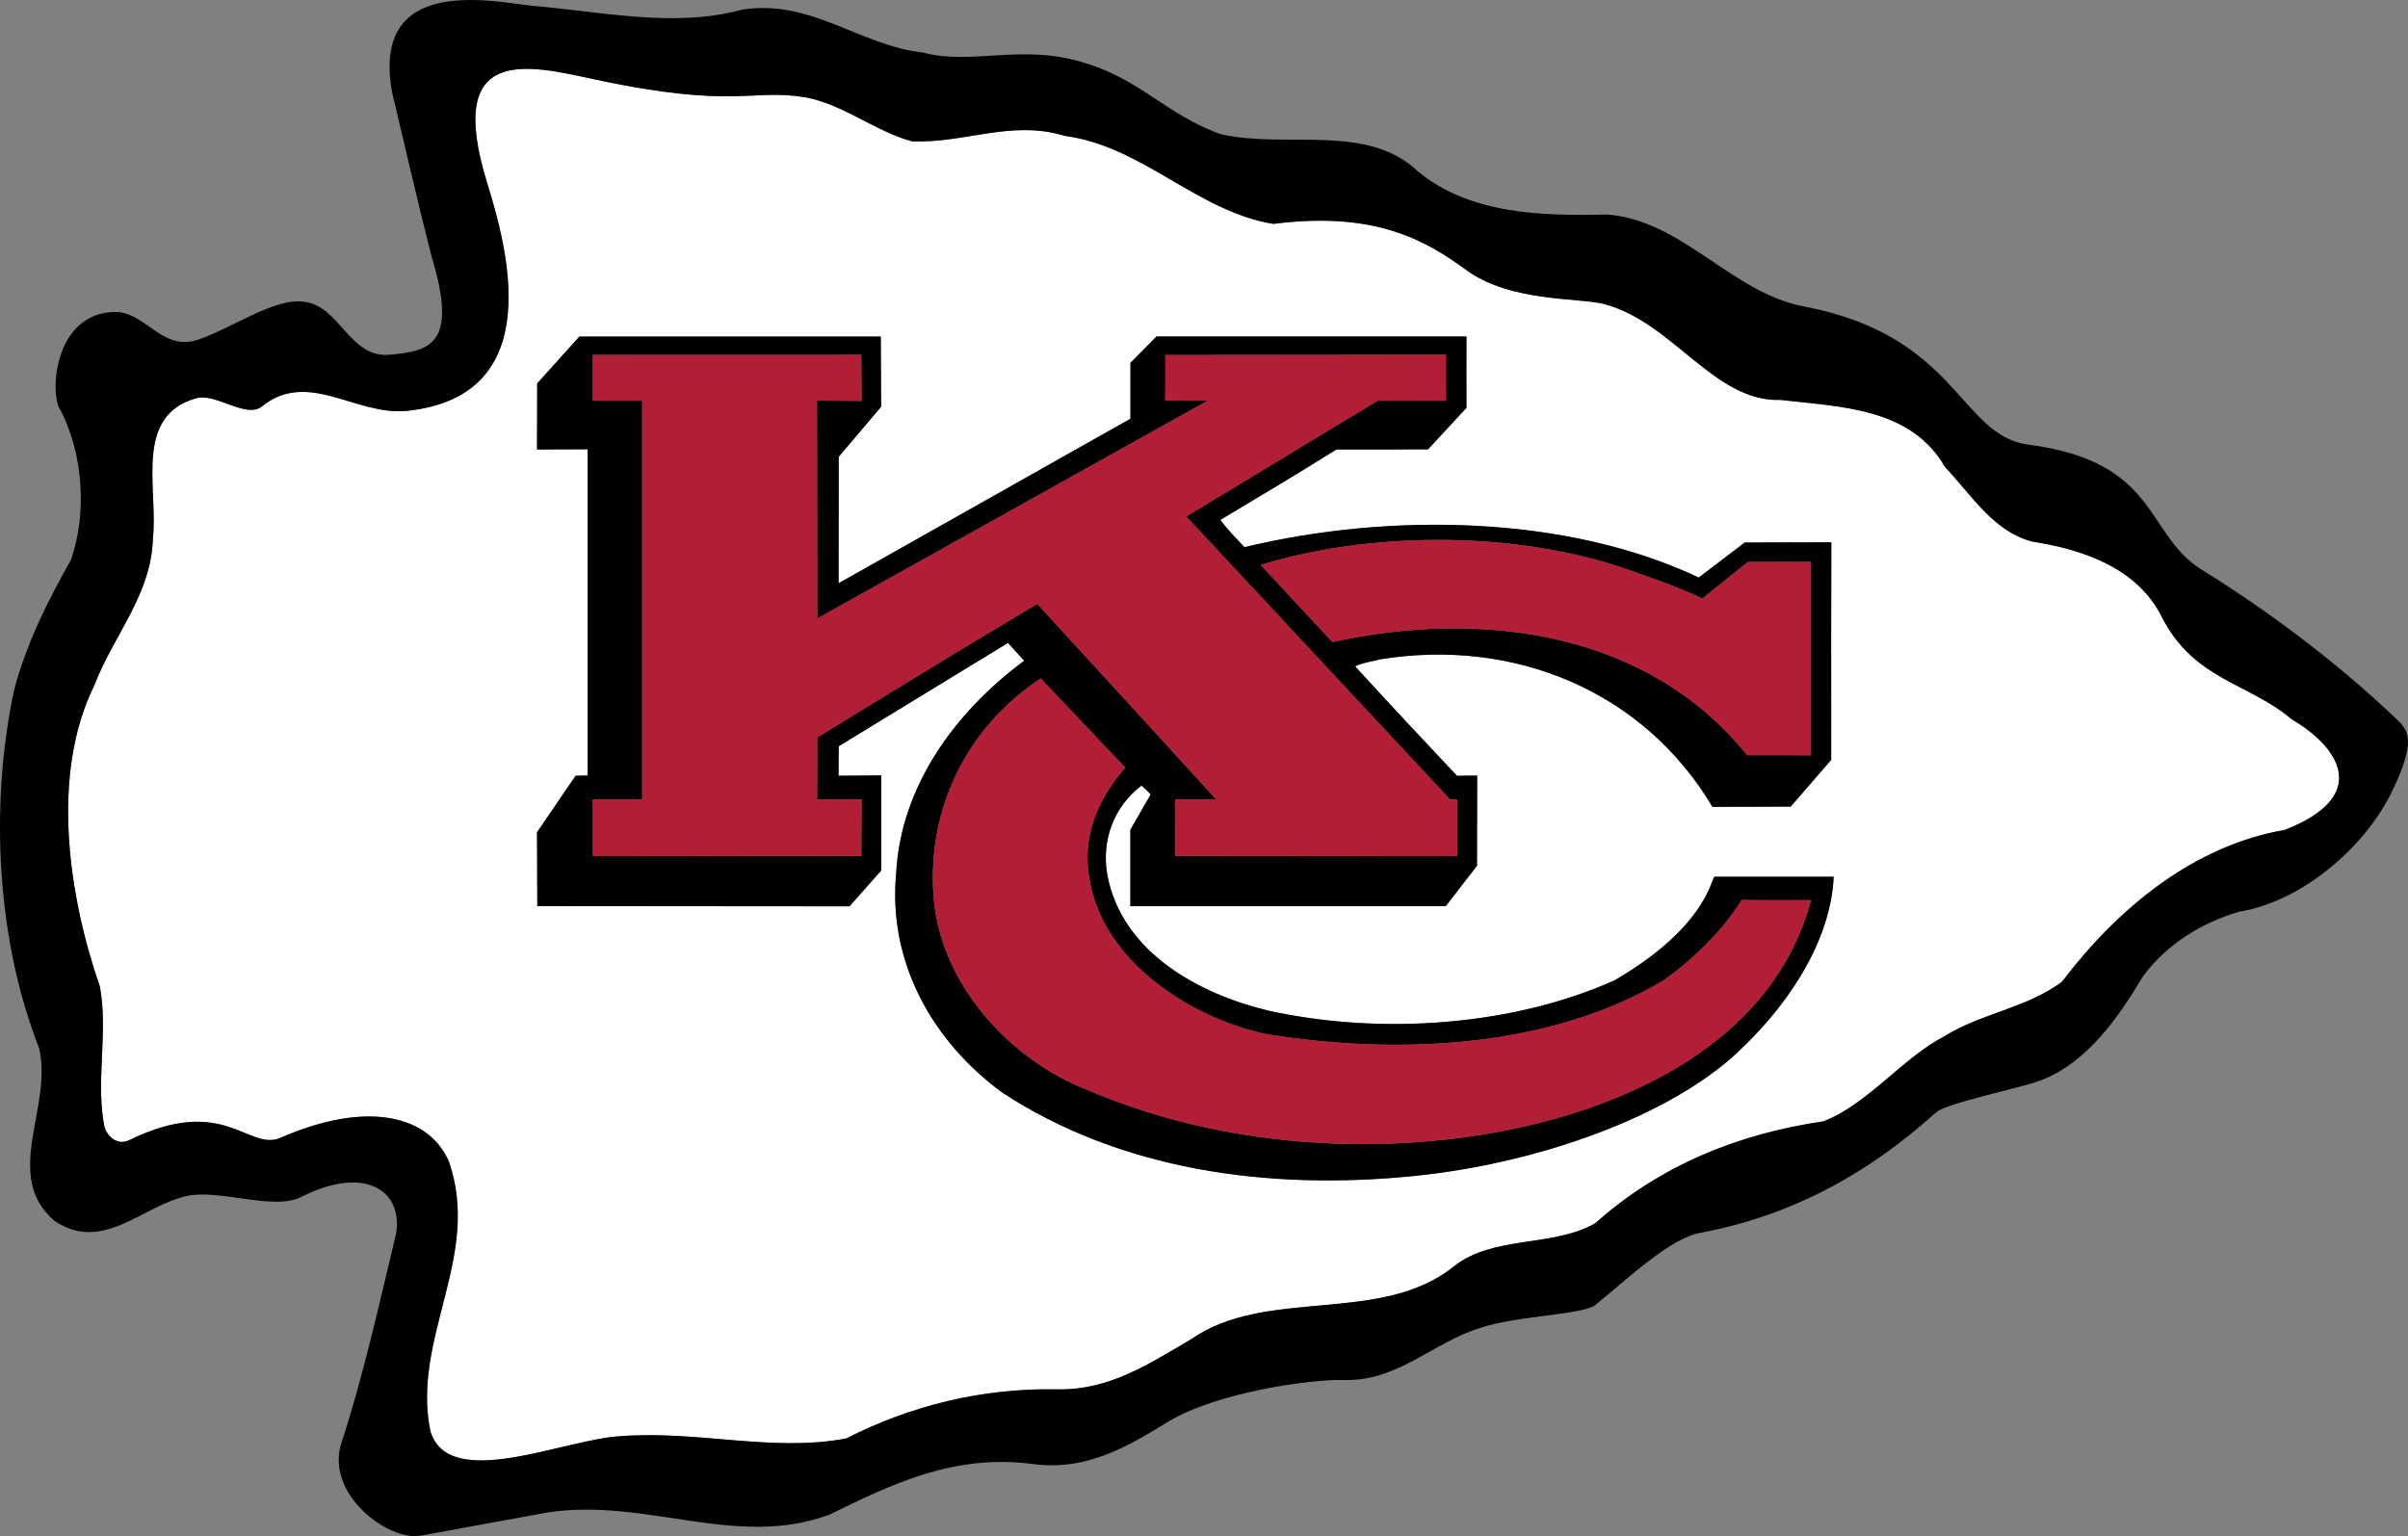 <?xml version="1.0" encoding="UTF-8"?>
<!-- Generator: Adobe Illustrator 12.0.0, SVG Export Plug-In . SVG Version: 6.00 Build 51448)  -->
<!DOCTYPE svg PUBLIC "-//W3C//DTD SVG 1.1//EN" "http://www.w3.org/Graphics/SVG/1.1/DTD/svg11.dtd">
<svg version="1.1" id="KANSAS_CITY_CHIEFS" xmlns="http://www.w3.org/2000/svg" xmlns:xlink="http://www.w3.org/1999/xlink" width="313.449" height="200" viewBox="0 0 313.449 200" overflow="visible" enable-background="new 0 0 313.449 200" xml:space="preserve">
<rect x="0" y="0" width="313.449" height="200" fill="#808080" stroke="none"/>
<g>
	<g>
		<path fill="#FFFFFF" d="M298.313,93.655c-5.577-4.769-12.747-5.087-16.939-13.388c-3.186-6.324-10.241-8.722-16.734-9.737    c-5.071-1.217-8.012-6.085-11.46-9.737c-4.465-7.708-13.49-7.81-21.401-8.722c-8.621,0.306-13.991-10.099-22.934-12.475    c-3.309-0.878-12.217-0.226-17.983-4.44c-5.251-3.839-11.837-7.706-25.111-6.006c-9.941-1.622-17.04-10.142-27.183-11.463    c-6.897-2.13-13.083,1.015-19.879,0.712c-4.766-1.32-8.725-4.666-13.589-5.683c-7.307-1.283-9.165,1.582-27.678-2.377    c-8.711-1.875-19.605-4.665-14.009,13.486c2.457,7.957,8.181,27.749-10.449,29.667c-6.711,0.66-12.881-5.477-18.966-0.508    c-2.063,1.488-5.979-1.885-8.52-1.115c-8.116,2.331-4.87,11.764-5.577,18.257c-0.202,7.301-5.175,12.677-7.607,19.069    c-5.782,11.662-3.344,27.584,0.71,39.25c1.115,6.083-0.609,12.373,0.607,18.36c0.344,1.044,1.623,2.435,3.246,1.621    c12.31-6.001,15.419,1.448,19.603-0.268c11.545-5.063,19.516-2.792,21.983,3.11c4.26,12.271-4.869,22.923-2.435,34.992    c2.317,8.116,17.652,1.025,24.852,0.719c10.039-0.754,19.772,2.121,29.306,0.295c8.285-4.219,17.548-6.591,27.593-6.388    c6.689,0.104,11.865-3.35,17.237-6.493c9.842-6.899,24.751-1.825,34.282-9.537c5.175-4.055,12.783-2.432,18.359-5.58    c8.523-7.602,18.663-11.66,29.722-13.283c5.776-2.23,10.239-8.219,15.717-11.059c4.87-3.041,10.651-3.648,15.318-7.102    c7.4-9.733,17.242-17.745,29.006-19.778C308.641,103.666,304.595,97.322,298.313,93.655z M226.193,136.997    c-8.982,8.405-25.934,14.441-41.985,16.097c-19.294,1.976-38.441-0.814-53.757-10.856c-9.126-6.695-14.906-17.04-13.793-28.601    c0.609-11.261,7.632-20.919,16.66-27.615c-0.697-0.76-1.266-1.394-2.107-2.319l-22.035,13.454    c-0.011,1.163-0.021,2.722-0.021,3.839c2.295-0.014,2.863-0.014,5.555-0.041v12.378L110.576,118l-40.635-0.033l-0.038-9.608    l5.03-7.364c0.825-0.014,1.208-0.014,1.563-0.041V58.499l-6.593,0.025l0.024-8.607l5.492-6.098h39.236l0.041,9.139l-5.52,6.517    l-0.011,16.457c21.237-11.968,37.982-21.412,37.982-21.412v-7.279l3.399-3.435h40.346c-0.014,4.183-0.014,5.261,0,9.292    l-5.009,5.416l-11.919,0.011c-6.921,4.299-8.064,4.932-15.111,9.166c0.771,1.029,1.404,1.726,3.145,3.552    c18.963-4.566,41.99-4.16,59.129,3.954l5.984-4.563c5.033-0.014,6.493-0.014,11.272-0.027c-0.025,9.08-0.025,13.832-0.014,28.325    l-5.271,6.085l-10.187,0.038c-8.924-15.011-25.718-22.048-43.269-19.209c-1.109,0.306-2.227,0.407-3.241,0.916    c6.299,6.868,7.121,7.697,13.261,14.25c1.216-0.027,1.596-0.027,2.626-0.027l-0.027,11.739l-4.069,5.263h-41.056v-9.952    l2.645-4.596c-0.36-0.423-0.617-0.612-1.175-1.161c-3.648,2.741-5.271,7.2-4.459,11.665c1.929,10.138,12.07,15.521,20.994,17.649    c14.807,3.246,31.948,1.921,45.032-3.959c11.706-6.81,12.528-12.958,12.985-13.488h15.534    C238.358,121.585,233.855,129.827,226.193,136.997z"/>
	</g>
	<g>
		<g>
			<path d="M286.445,74.08c-7.279-4.684-5.481-14.017-22.516-16.207c-8.886-1.27-9.104-14.172-29.109-17.975     c-9.457-1.796-15.72-11.157-25.56-11.967c-8.924,0.202-17.95-0.101-24.644-5.58c-6.695-6.389-17.04-2.941-25.664-4.868     c-7.017-2.465-10.525-7.181-17.83-9.31c-8.085-2.558-14.627,0.385-21.016-1.34c-8.214-0.911-14.501-6.996-23.53-5.577     C87.751,3.69,78.018,1.459,69.194,0.749c-5.279-0.608-20.925-4.022-18.158,11.258c1.725,7.203,3.348,14.403,5.173,21.503     c3.438,11.367-0.224,12.221-5.58,12.679c-5.173,0.405-6.389-6.39-11.056-6.896c-3.771-0.6-9.378,3.459-13.895,4.969     c-4.566,1.42-6.49-3.349-10.446-3.65C6.836,40.53,6.407,51.666,7.929,53.491c2.842,5.577,3.451,13.185,1.32,19.372     c-3.041,5.375-5.782,10.853-7.405,16.94c-3.247,15.212-2.23,32.76,3.246,46.655c1.825,7.708-4.87,16.635,2.027,22.516     c6.291,4.159,11.247-1.896,17.144-3.246c4.325-0.989,11.52,2.028,15.1,0.03c8.329-4.126,13.154-0.618,12.182,4.938     c-2.23,9.233-4.257,18.564-7.203,27.483c-1.76,6.553,6.241,12.436,10.351,11.769c5.574-1.008,11.154-2.03,16.633-3.041     c12.78-1.927,24.543,4.768,36.613,0.306c8.115-3.957,16.22-7.973,26.576-6.596c6.998,0.913,12.373-2.333,17.646-5.58     c6.493-3.853,18.641-5.465,22.557-5.372c7.203,0.3,11.725-4.872,18.015-6.793c4.788-1.596,13.144-1.665,14.906-2.943     c4.364-3.55,9.889-8.845,13.843-9.444c11.564-2.232,21.354-7.392,30.481-15.608c1.241-1.257,10.914-3.156,13.796-4.257     c5.981-2.339,10.037-8.219,13.182-13.493c3.148-4.263,7.711-6.998,12.479-8.416c8.214-1.323,16.428-8.37,19.977-15.723     c3.238-6.689,1.891-7.835,1.02-8.924C304.501,86.454,295.473,79.658,286.445,74.08z M297.4,108.054     c-11.764,2.033-21.606,10.044-29.006,19.778c-4.667,3.454-10.449,4.061-15.318,7.102c-5.479,2.839-9.941,8.829-15.717,11.059     c-11.059,1.623-21.199,5.681-29.722,13.283c-5.577,3.148-13.184,1.525-18.359,5.58c-9.531,7.711-24.44,2.637-34.282,9.537     c-5.372,3.143-10.547,6.596-17.237,6.493c-10.044-0.203-19.308,2.169-27.593,6.388c-9.534,1.826-19.267-1.049-29.306-0.295     c-7.2,0.306-22.535,7.397-24.852-0.719c-2.435-12.069,6.695-22.721,2.435-34.992c-2.467-5.902-10.438-8.173-21.983-3.11     c-4.184,1.716-7.293-5.733-19.603,0.268c-1.623,0.814-2.902-0.577-3.246-1.621c-1.216-5.987,0.508-12.277-0.607-18.36     c-4.055-11.665-6.492-27.587-0.71-39.25c2.432-6.392,7.405-11.768,7.607-19.069c0.708-6.494-2.539-15.926,5.577-18.257     c2.541-0.771,6.457,2.603,8.52,1.115c6.085-4.969,12.255,1.168,18.966,0.508c18.63-1.918,12.906-21.709,10.449-29.667     C57.816,5.674,68.711,8.464,77.422,10.338c18.513,3.959,20.371,1.094,27.678,2.377c4.864,1.017,8.823,4.363,13.589,5.683     c6.795,0.303,12.982-2.842,19.879-0.712c10.143,1.321,17.242,9.841,27.183,11.463c13.274-1.7,19.86,2.167,25.111,6.006     c5.766,4.215,14.674,3.562,17.983,4.44c8.943,2.376,14.313,12.781,22.934,12.475c7.911,0.913,16.936,1.014,21.401,8.722     c3.448,3.652,6.389,8.52,11.46,9.737c6.493,1.015,13.548,3.413,16.734,9.737c4.192,8.301,11.362,8.62,16.939,13.388     C304.595,97.322,308.641,103.666,297.4,108.054z"/>
			<path d="M210.173,127.63c-13.083,5.88-30.225,7.206-45.032,3.959c-8.924-2.129-19.065-7.512-20.994-17.649     c-0.812-4.465,0.812-8.924,4.459-11.665c0.558,0.549,0.814,0.738,1.175,1.161l-2.645,4.596v9.952h41.056l4.069-5.263     l0.027-11.739c-1.03,0-1.41,0-2.626,0.027c-6.14-6.553-6.962-7.382-13.261-14.25c1.014-0.508,2.132-0.609,3.241-0.916     c17.551-2.839,34.345,4.198,43.269,19.209l10.187-0.038l5.271-6.085c-0.011-14.493-0.011-19.245,0.014-28.325     c-4.779,0.014-6.239,0.014-11.272,0.027l-5.984,4.563c-17.139-8.114-40.166-8.52-59.129-3.954     c-1.741-1.827-2.375-2.523-3.145-3.552c7.047-4.234,8.189-4.867,15.111-9.166l11.919-0.011l5.009-5.416     c-0.014-4.031-0.014-5.109,0-9.292h-40.346l-3.399,3.435v7.279c0,0-16.745,9.444-37.982,21.412l0.011-16.457l5.52-6.517     l-0.041-9.139H75.419l-5.492,6.098l-0.024,8.607l6.593-0.025v42.457c-0.355,0.027-0.738,0.027-1.563,0.041l-5.03,7.364     l0.038,9.608L110.576,118l4.134-4.667v-12.378c-2.692,0.027-3.26,0.027-5.555,0.041c0-1.118,0.011-2.677,0.021-3.839     l22.035-13.454c0.841,0.925,1.41,1.559,2.107,2.319c-9.028,6.696-16.051,16.354-16.66,27.615     c-1.112,11.561,4.667,21.906,13.793,28.601c15.316,10.042,34.462,12.832,53.757,10.856c16.051-1.656,33.003-7.692,41.985-16.097     c7.662-7.17,12.165-15.411,12.499-22.854h-15.534C222.701,114.672,221.879,120.82,210.173,127.63z M213.116,74.586     c0,0,6.353,2.18,8.443,3.359l5.957-4.778c3.486-0.014,5.011-0.014,8.219-0.014v25.177c-3.273-0.012-4.162-0.012-8.318-0.012     c-12.777-15.923-34.257-19.08-53.973-14.718L164.1,73.546C179.339,68.908,198.712,69.211,213.116,74.586z M106.389,96.013     c-0.011,3.198-0.011,4.338-0.024,8.09l5.795-0.022l-0.041,7.345c-16.392,0.011-17.912,0.011-34.938,0.041l-0.014-7.377     c3.027,0,3.979,0,6.427,0V52.171h-6.427v-5.959c16.275,0,19.953,0,34.951-0.011c0.027,2.612,0.027,2.991,0.041,5.996     c-2.232-0.026-2.232-0.026-5.809-0.04l0.038,28.362l50.816-28.349c0,0-3.729,0-5.528-0.024c0.022-2.448,0.022-3.146,0.014-5.921     l36.525-0.037l0.011,5.983h-8.889c-10.08,6.087-24.923,15.075-24.923,15.075l34.342,36.843l0.929-0.008     c0,2.732-0.016,4.448,0,7.386l-36.703-0.03l-0.014-7.356l5.337-0.014c-14.78-16.207-23.29-25.436-23.29-25.436     C125.686,84.21,122.986,85.833,106.389,96.013z M235.735,117.197c-5.175,19.603-26.413,28.287-44.731,30.823     c-17.149,2.372-34.686,0.202-49.393-6.088c-10.247-3.954-19.226-13.903-20.084-25.153c-0.885-11.616,4.41-22.158,13.947-28.448     l11.004,11.611c-3.55,4.058-5.681,8.927-4.665,14.507c1.722,10.75,13.286,18.155,23.024,20.185     c17.545,2.839,37.122,1.721,51.727-7.003c7.214-5.159,10.129-10.444,10.129-10.444     C230.628,117.213,231.888,117.213,235.735,117.197z"/>
		</g>
	</g>
	<g>
		<path fill="#B21E35" d="M158.307,104.067l-5.337,0.014l0.014,7.356l36.703,0.03c-0.016-2.938,0-4.653,0-7.386l-0.929,0.008    l-34.342-36.843c0,0,14.843-8.988,24.923-15.075h8.889l-0.011-5.983l-36.525,0.037c0.008,2.775,0.008,3.473-0.014,5.921    c1.798,0.024,5.528,0.024,5.528,0.024L106.389,80.52l-0.038-28.362c3.577,0.014,3.577,0.014,5.809,0.04    c-0.014-3.005-0.014-3.384-0.041-5.996c-14.999,0.011-18.676,0.011-34.951,0.011v5.959h6.427v51.918c-2.448,0-3.399,0-6.427,0    l0.014,7.377c17.026-0.03,18.545-0.03,34.938-0.041l0.041-7.345l-5.795,0.022c0.014-3.752,0.014-4.892,0.024-8.09    c16.597-10.18,19.297-11.803,28.628-17.381C135.018,78.632,143.527,87.861,158.307,104.067z"/>
		<path fill="#B21E35" d="M227.417,98.319c4.156,0,5.044,0,8.318,0.012V73.154c-3.208,0-4.733,0-8.219,0.014l-5.957,4.778    c-2.09-1.179-8.443-3.359-8.443-3.359c-14.403-5.375-33.777-5.678-49.016-1.04l9.345,10.055    C193.16,79.24,214.64,82.396,227.417,98.319z"/>
		<path fill="#B21E35" d="M216.564,127.63c-14.605,8.725-34.181,9.842-51.727,7.003c-9.738-2.03-21.302-9.436-23.024-20.185    c-1.017-5.58,1.115-10.449,4.665-14.507l-11.004-11.611c-9.537,6.291-14.832,16.833-13.947,28.448    c0.858,11.25,9.837,21.199,20.084,25.153c14.707,6.29,32.244,8.46,49.393,6.088c18.319-2.536,39.556-11.22,44.731-30.823    c-3.848,0.017-5.107,0.017-9.042-0.011C226.693,117.186,223.778,122.471,216.564,127.63z"/>
	</g>
</g>
</svg>